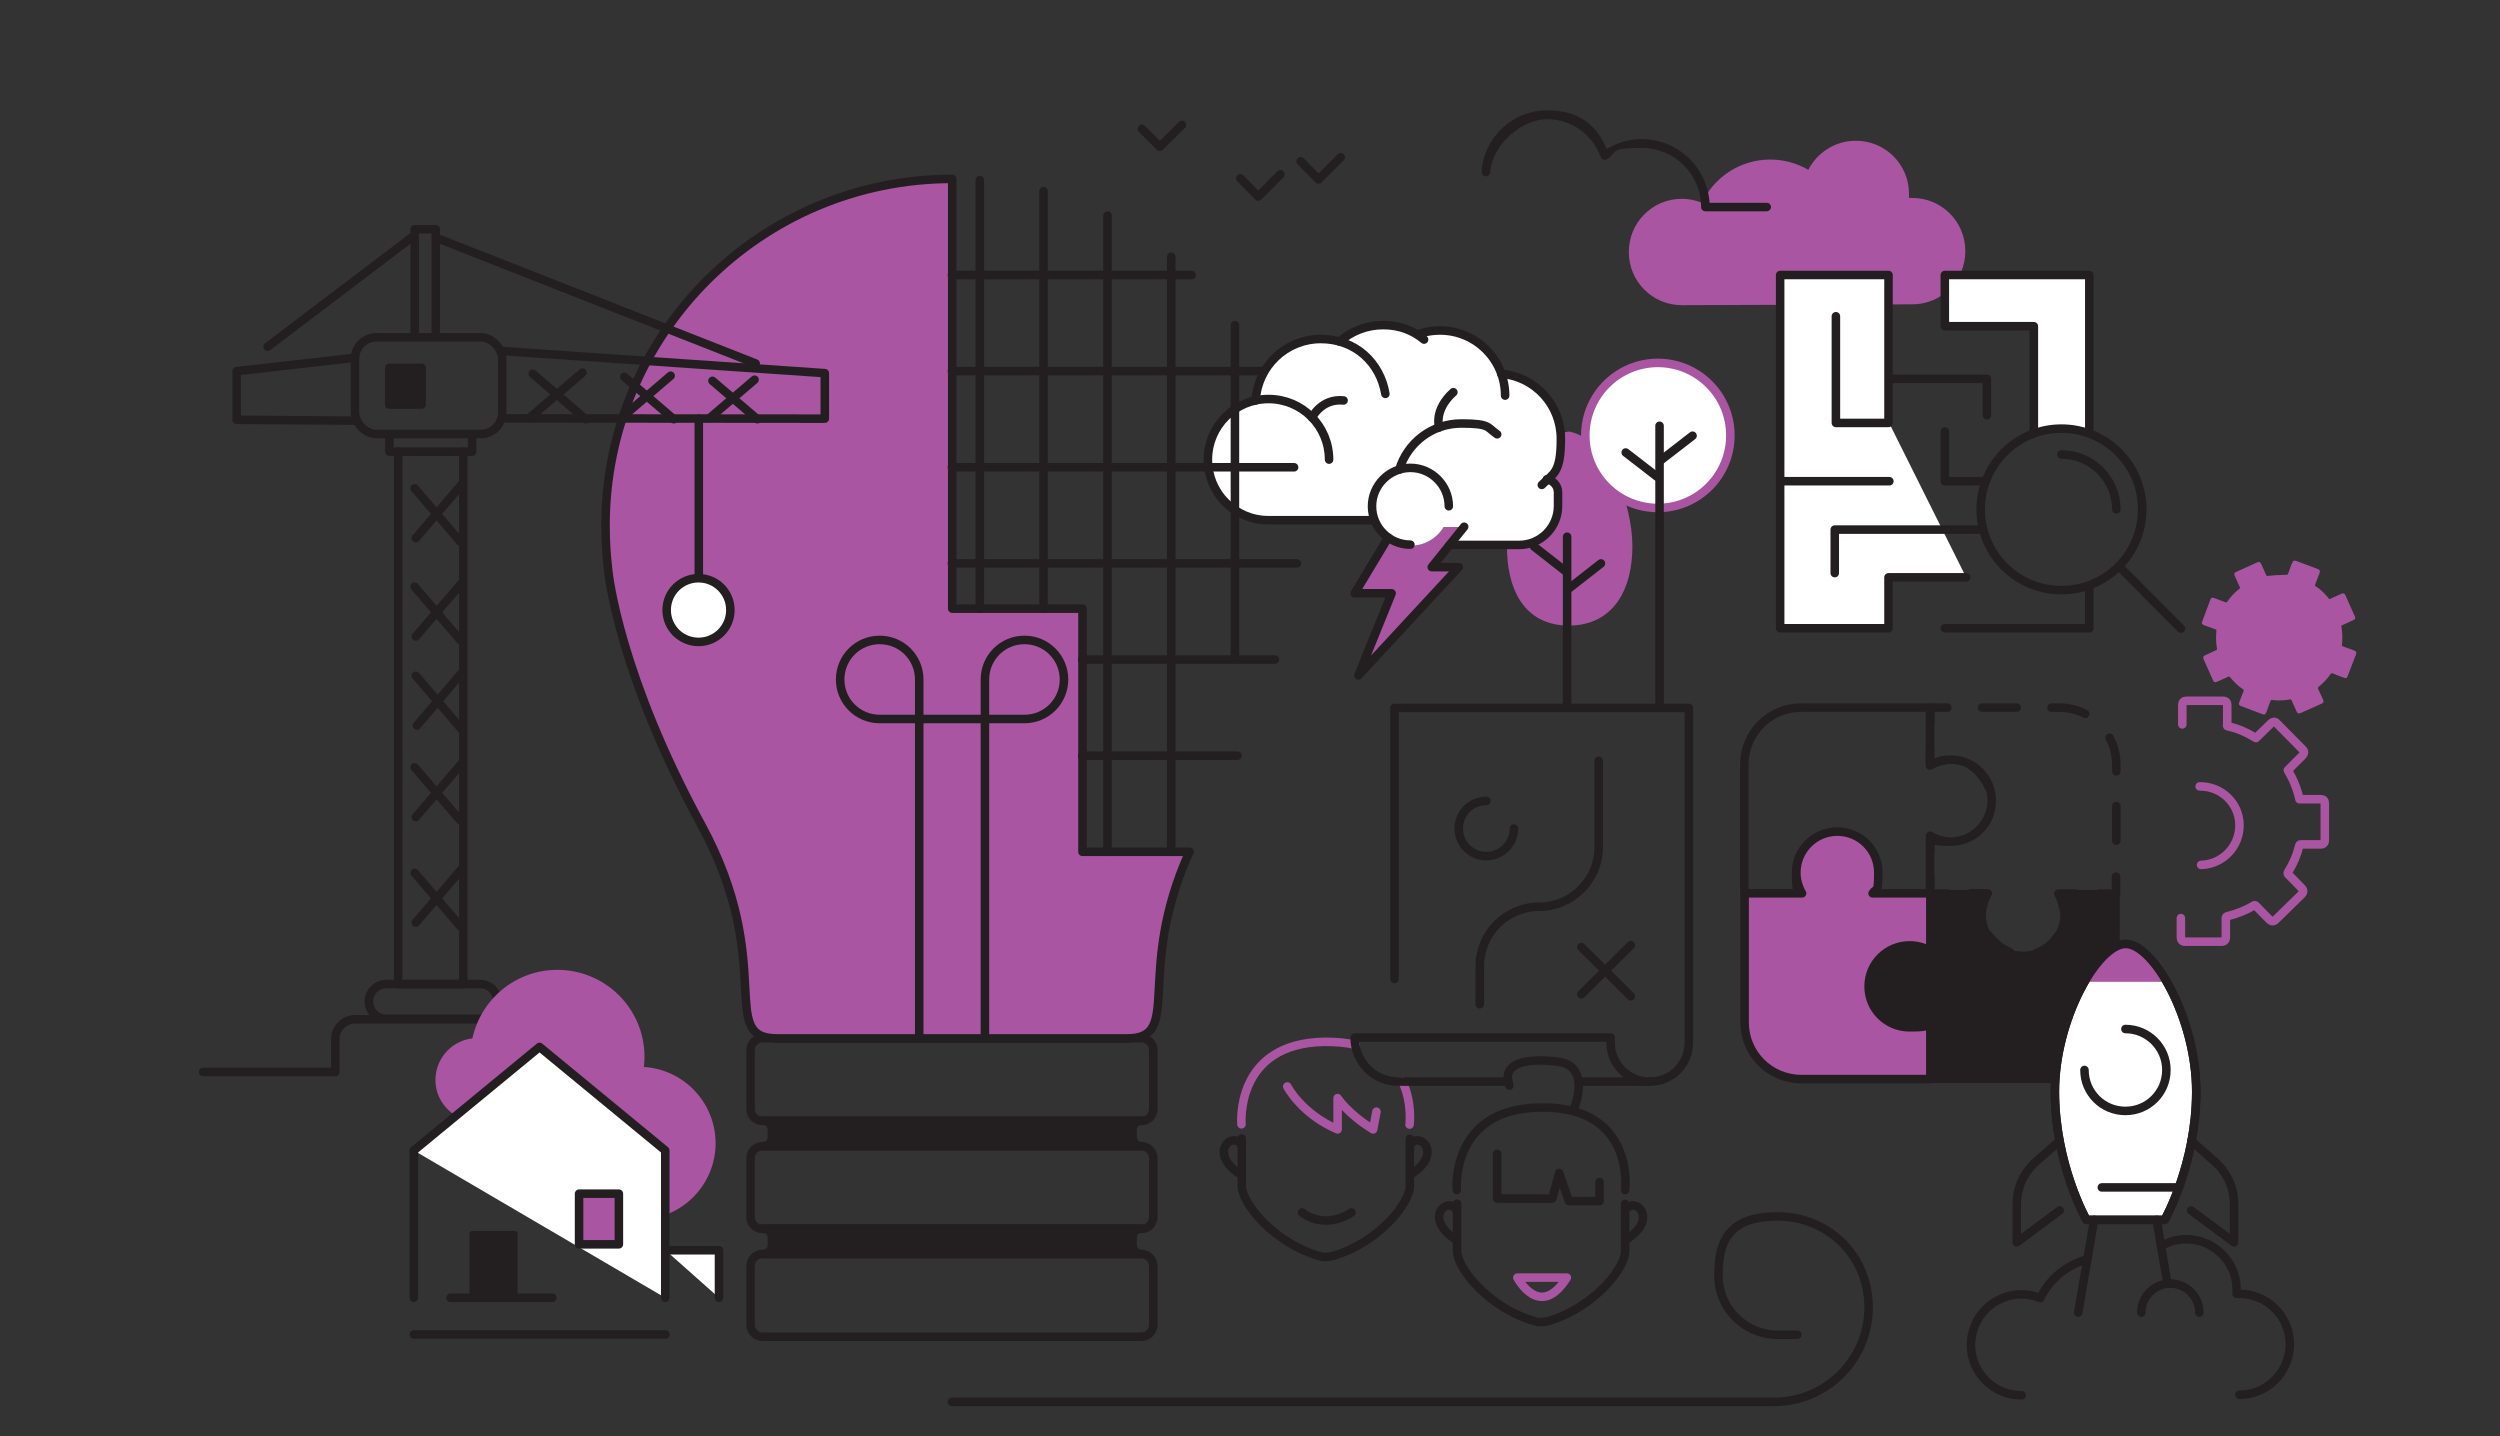 <?xml version="1.0" encoding="UTF-8"?>
<svg id="Calque_1" xmlns="http://www.w3.org/2000/svg" xmlns:xlink="http://www.w3.org/1999/xlink" version="1.1" width="879" height="505" viewBox="0 0 879 505">
  <rect x="0" y="0" width="879" height="505" fill="#333333" stroke="none"/>
  <!-- Generator: Adobe Illustrator 29.6.0, SVG Export Plug-In . SVG Version: 2.1.1 Build 207)  -->
  <defs>
    <style>
      .st0, .st1, .st2, .st3, .st4, .st5, .st6, .st7, .st8, .st9 {
      fill: none;
      }

      .st1 {
      stroke-width: 4.7px;
      }

      .st1, .st2, .st3, .st4, .st5, .st6, .st8, .st9 {
      stroke-linecap: round;
      stroke-linejoin: round;
      }

      .st1, .st4 {
      stroke: #aa55a1;
      }

      .st2 {
      stroke-dasharray: 12.2 12.2;
      }

      .st2, .st3, .st5, .st6, .st7, .st8, .st9 {
      stroke: #231f20;
      }

      .st2, .st4, .st6, .st9 {
      stroke-width: 3px;
      }

      .st3 {
      stroke-width: 2px;
      }

      .st10 {
      fill: #231f20;
      }

      .st5 {
      stroke-width: 2.6px;
      }

      .st7 {
      stroke-miterlimit: 10;
      stroke-width: 1px;
      }

      .st8 {
      stroke-width: 2.9px;
      }

      .st11 {
      fill: #fff;
      }

      .st9 {
      stroke-dasharray: 9.7 9.7;
      }

      .st12 {
      fill: #aa55a1;
      }

      .st13 {
      clip-path: url(#clippath);
      }
    </style>
    <clipPath id="clippath">
      <rect class="st0" width="879" height="505"/>
    </clipPath>
  </defs>
  <g class="st13">
    <path class="st12" d="M532.2,192.1c0,14.1,5.3,25.5,19.4,25.5s20-11.4,20-25.5-7.9-35.2-20-38c-13.5,2.8-19.4,23.9-19.4,38"/>
    <path class="st1" d="M532.2,192.1c0,14.1,5.3,25.5,19.4,25.5s20-11.4,20-25.5-7.9-35.2-20-38c-13.5,2.8-19.4,23.9-19.4,38Z"/>
    <line class="st6" x1="551" y1="188.7" x2="551" y2="248.8"/>
    <line class="st6" x1="562.9" y1="198.1" x2="551.9" y2="206.7"/>
    <line class="st6" x1="539.4" y1="192.2" x2="550.4" y2="200.8"/>
    <path class="st11" d="M608.4,153.1c0,14.1-11.4,25.5-25.5,25.5s-25.5-11.4-25.5-25.5,11.4-25.5,25.5-25.5,25.5,11.4,25.5,25.5"/>
    <circle class="st4" cx="582.9" cy="153.1" r="25.5"/>
    <line class="st6" x1="583.5" y1="149.7" x2="583.5" y2="248.8"/>
    <line class="st6" x1="571.6" y1="159.1" x2="582.6" y2="167.6"/>
    <line class="st6" x1="595.1" y1="153.2" x2="584.1" y2="161.7"/>
    <path class="st12" d="M512.9,199.4l-35.2,38.1,11.6-28.9h-13l11.6-19.3c2.2,1.6,5,2.5,8,2.5,5,0,9.4-2.6,11.8-6.6h7.1l-5,6.3h0l-6.3,7.9h9.4Z"/>
    <path class="st11" d="M547.8,173.1v4.8c0,7.5-6.1,13.7-13.7,13.7h-24.4l5-6.3h-7.1c-2.4,4-6.8,6.6-11.8,6.6s-10.1-2.3-12.6-8.9h-37.3c-11.8,0-21.3-9.5-21.3-21.3s7.2-18.7,16.8-20.8c.7-12.1,10.7-21.6,22.9-21.6s4.5.3,6.6,1c4.1-3.6,9.4-5.8,15.3-5.8s8.4,1.2,11.9,3.3l.8-.2c2.3-.8,4.7-1.2,7.3-1.2,10,0,18.4,6.3,21.6,15.2,11.8,1,21,10.9,21,22.9s-1.8,10.3-5,14.2c2.2.4,3.9,2.3,3.9,4.6"/>
    <polygon class="st12" points="503.5 199.4 503.4 199.4 509.7 191.5 503.5 199.4"/>
    <polygon class="st12" points="512.9 199.4 477.6 237.5 512.9 199.4 512.9 199.4"/>
    <path class="st6" d="M467.3,161.6c0-11.8-9.5-21.3-21.3-21.3s-21.3,9.5-21.3,21.3,9.5,21.3,21.3,21.3h36.4"/>
    <path class="st6" d="M495.9,191.5c-7.5,0-13.5-6.1-13.5-13.5s6.1-13.5,13.5-13.5,13.5,6.1,13.5,13.5"/>
    <path class="st6" d="M492,165.1c2.8-9.4,11.5-16.2,21.8-16.2s9,1.4,12.6,3.8"/>
    <path class="st6" d="M506,150.3s-2-6.1,5-12.4"/>
    <path class="st6" d="M441.5,140.8c.7-12.1,10.7-21.6,22.9-21.6s20.9,8.4,22.7,19.3"/>
    <path class="st6" d="M499,117.4c2.3-.8,4.7-1.2,7.3-1.2,12.7,0,22.9,10.3,22.9,22.9"/>
    <path class="st6" d="M471,120.1c4.1-3.6,9.4-5.8,15.3-5.8s10.5,1.9,14.4,5.1"/>
    <path class="st6" d="M527.8,131.4c11.8,1,21,10.8,21,22.9s-2.6,12.1-6.7,16.2"/>
    <path class="st6" d="M461.3,146.8s3.3-6.8,11.1-6"/>
    <path class="st6" d="M543.9,168.5c2.2.4,3.9,2.3,3.9,4.6v4.8c0,7.5-6.1,13.7-13.7,13.7h-24.4"/>
    <polyline class="st6" points="514.8 185.2 503.4 199.4 512.9 199.4 477.6 237.5 489.3 208.6 476.3 208.6 488.1 189"/>
    <path class="st6" d="M700.3,281.5c0,7.9-6.4,14.4-14.4,14.4s-5.1-.7-7.3-2v20.3h-20.3c1.3-2.1,2-4.6,2-7.3,0-7.9-6.4-14.4-14.4-14.4s-14.4,6.4-14.4,14.4.7,5.1,2,7.3h-20.2v-45.4c0-11,8.9-20,19.9-20h45.4v20.3c2.1-1.2,4.6-2,7.3-2,7.9,0,14.4,6.4,14.4,14.4Z"/>
    <polyline class="st6" points="744 308.2 744 314.2 738 314.2"/>
    <path class="st6" d="M729.7,314.2h-6c1,1.7,1.6,3.6,1.9,5.7"/>
    <path class="st9" d="M723.5,329.1c-2.5,4-7,6.7-12.2,6.7s-12.6-4.8-14-11.2"/>
    <path class="st6" d="M697,319.8c.2-2,.9-4,1.9-5.7h-6"/>
    <polyline class="st6" points="684.7 314.2 678.7 314.2 678.7 308.2"/>
    <path class="st6" d="M678.7,299.9v-6c1.7,1,3.6,1.7,5.7,1.9"/>
    <path class="st9" d="M693.6,293.7c4-2.5,6.7-7,6.7-12.2s-4.8-12.6-11.2-14"/>
    <path class="st6" d="M684.3,267.2c-2,.2-4,.9-5.7,1.9v-6"/>
    <polyline class="st6" points="678.7 254.8 678.7 248.8 684.7 248.8"/>
    <path class="st2" d="M696.9,248.8h27.2c11,0,20,8.9,20,20v33.3"/>
    <path class="st10" d="M744,314.2v45.4c0,11-8.9,19.9-20,19.9h-45.4v-20.2c-2.1,1.2-4.6,2-7.3,2-7.9,0-14.4-6.4-14.4-14.4s6.4-14.4,14.4-14.4,5.1.7,7.3,2v-20.3h20.3c-1.3,2.1-2,4.6-2,7.3,0,7.9,6.4,14.4,14.4,14.4s14.4-6.4,14.4-14.4-.7-5.1-2-7.3h20.3Z"/>
    <path class="st5" d="M744,314.2v45.4c0,11-8.9,19.9-20,19.9h-45.4v-20.2c-2.1,1.2-4.6,2-7.3,2-7.9,0-14.4-6.4-14.4-14.4s6.4-14.4,14.4-14.4,5.1.7,7.3,2v-20.3h20.3c-1.3,2.1-2,4.6-2,7.3,0,7.9,6.4,14.4,14.4,14.4s14.4-6.4,14.4-14.4-.7-5.1-2-7.3h20.3Z"/>
    <path class="st11" d="M772.2,383.8c0,25.6-11.1,45.1-11.1,45.1h-27.5s-11.1-19.5-11.1-45.1,15.1-51.9,24.9-51.9,24.8,26.3,24.8,51.9"/>
    <path class="st6" d="M772.2,383.8c0,25.6-11.1,45.1-11.1,45.1h-27.5s-11.1-19.5-11.1-45.1,15.1-51.9,24.9-51.9,24.8,26.3,24.8,51.9Z"/>
    <path class="st12" d="M657,346.8c0,8,6.4,14.4,14.4,14.4s5.1-.7,7.3-2v20.2h-45.4c-11,0-19.9-8.9-19.9-19.9v-45.4h20.2c-1.2-2.1-2-4.6-2-7.3,0-7.9,6.4-14.4,14.4-14.4s14.4,6.4,14.4,14.4-.7,5.1-2,7.3h20.3v20.3c-2.1-1.3-4.6-2-7.3-2-7.9,0-14.4,6.4-14.4,14.4"/>
    <path class="st6" d="M657,346.8c0,8,6.4,14.4,14.4,14.4s5.1-.7,7.3-2v20.2h-45.4c-11,0-19.9-8.9-19.9-19.9v-45.4h20.2c-1.2-2.1-2-4.6-2-7.3,0-7.9,6.4-14.4,14.4-14.4s14.4,6.4,14.4,14.4-.7,5.1-2,7.3h20.3v20.3c-2.1-1.3-4.6-2-7.3-2-7.9,0-14.4,6.4-14.4,14.4Z"/>
    <path class="st12" d="M761.7,345.2h-28.8c4.7-8,10-13.2,14.4-13.2s9.7,5.2,14.4,13.2"/>
    <path class="st6" d="M772.2,383.8c0,25.6-11.1,45.1-11.1,45.1h-27.5s-11.1-19.5-11.1-45.1,15.1-51.9,24.9-51.9,24.8,26.3,24.8,51.9Z"/>
    <path class="st12" d="M672.4,107c10.3,0,18.7-8.4,18.6-18.8,0-10.3-8.4-18.7-18.8-18.6-.3,0-.6,0-1,0,0-.5,0-1,0-1.5,0-10.3-8.4-18.7-18.8-18.6-7.2,0-13.5,4.2-16.6,10.2-4-2.3-8.5-3.6-13.4-3.6-10.6,0-19.7,6.2-24,15.2-2.2-.9-4.6-1.4-7.1-1.4-10.3,0-18.7,8.4-18.6,18.8,0,10.3,8.4,18.7,18.8,18.6l80.8-.3Z"/>
    <path class="st10" d="M621.2,73.8h-21.6c-.6,0-1-.5-1-1,0-11.8-9.6-21.3-21.3-21.3s-8.8,1.4-12.4,4c-.3.2-.6.2-.9.2-.3-.1-.6-.3-.7-.6-2.9-8.2-10.7-13.7-19.3-13.7s-19.7,8.4-20.5,19.1c0,.6-.5,1-1.1,1-.6,0-1-.5-1-1.1.8-11.8,10.7-21.1,22.5-21.1s17.3,5.5,20.8,13.8c3.8-2.4,8.1-3.7,12.5-3.7,12.6,0,22.9,10,23.4,22.4h20.6c.6,0,1,.5,1,1s-.5,1-1,1"/>
    <path class="st7" d="M621.2,73.8h-21.6c-.6,0-1-.5-1-1,0-11.8-9.6-21.3-21.3-21.3s-8.8,1.4-12.4,4c-.3.2-.6.2-.9.2-.3-.1-.6-.3-.7-.6-2.9-8.2-10.7-13.7-19.3-13.7s-19.7,8.4-20.5,19.1c0,.6-.5,1-1.1,1-.6,0-1-.5-1-1.1.8-11.8,10.7-21.1,22.5-21.1s17.3,5.5,20.8,13.8c3.8-2.4,8.1-3.7,12.5-3.7,12.6,0,22.9,10,23.4,22.4h20.6c.6,0,1,.5,1,1s-.5,1-1,1"/>
    <polyline class="st6" points="436.1 62.7 442.4 69.1 450.2 61.3"/>
    <polyline class="st6" points="457.3 56.7 463.6 63.1 471.4 55.3"/>
    <polyline class="st6" points="401.5 45.3 407.8 51.6 415.6 43.9"/>
    <path class="st6" d="M405.5,369.2v20.7c0,1.2-.5,2.2-1.2,3-.8.8-1.8,1.2-3,1.2h-133.2c-1.2,0-2.2-.5-3-1.2-.8-.8-1.2-1.8-1.2-3v-20.7c0-2.3,1.9-4.2,4.2-4.2h133.2c2.3,0,4.2,1.9,4.2,4.2Z"/>
    <path class="st10" d="M399.1,402.1c.6.6,1.4.9,2.3.9h-133.2c.9,0,1.7-.4,2.3-.9.6-.6.9-1.4.9-2.3v-2.6c0-1.8-1.4-3.2-3.2-3.2h133.2c-1.8,0-3.2,1.4-3.2,3.2v2.6c0,.9.4,1.7.9,2.3"/>
    <path class="st6" d="M399.1,402.1c.6.6,1.4.9,2.3.9h-133.2c.9,0,1.7-.4,2.3-.9.6-.6.9-1.4.9-2.3v-2.6c0-1.8-1.4-3.2-3.2-3.2h133.2c-1.8,0-3.2,1.4-3.2,3.2v2.6c0,.9.4,1.7.9,2.3Z"/>
    <path class="st6" d="M405.5,407.2v20.7c0,1.2-.5,2.2-1.2,3-.8.8-1.8,1.2-3,1.2h-133.2c-1.2,0-2.2-.5-3-1.2-.8-.8-1.2-1.8-1.2-3v-20.7c0-2.3,1.9-4.2,4.2-4.2h133.2c2.3,0,4.2,1.9,4.2,4.2Z"/>
    <path class="st10" d="M399.1,440c.6.6,1.4.9,2.3.9h-133.2c.9,0,1.7-.4,2.3-.9.6-.6.9-1.4.9-2.3v-2.6c0-1.8-1.4-3.2-3.2-3.2h133.2c-1.8,0-3.2,1.4-3.2,3.2v2.6c0,.9.4,1.7.9,2.3"/>
    <path class="st6" d="M399.1,440c.6.6,1.4.9,2.3.9h-133.2c.9,0,1.7-.4,2.3-.9.6-.6.9-1.4.9-2.3v-2.6c0-1.8-1.4-3.2-3.2-3.2h133.2c-1.8,0-3.2,1.4-3.2,3.2v2.6c0,.9.4,1.7.9,2.3Z"/>
    <path class="st6" d="M405.5,445.1v20.7c0,2.3-1.9,4.2-4.2,4.2h-133.2c-2.3,0-4.2-1.9-4.2-4.2v-20.7c0-2.3,1.9-4.2,4.2-4.2h133.2c2.3,0,4.2,1.9,4.2,4.2Z"/>
    <path class="st12" d="M418.2,299.5c-19.3,42.8-2.1,65.6-21.9,65.6h-123.1c-21.2,0,0-26.1-26.6-75-28.6-52.6-32.5-87.2-32.8-89.8,0-.1,0-.2,0-.2-.6-5-.9-10.1-.9-15.3,0-67.4,54.6-121.9,121.9-121.9v151.1h45.8v85.5h37.7Z"/>
    <path class="st6" d="M418.2,299.5c-19.3,42.8-2.1,65.6-21.9,65.6h-123.1c-21.2,0,0-26.1-26.6-75-28.6-52.6-32.5-87.2-32.8-89.8,0-.1,0-.2,0-.2-.6-5-.9-10.1-.9-15.3,0-67.4,54.6-121.9,121.9-121.9v151.1h45.8v85.5h37.7Z"/>
    <polyline class="st6" points="334.7 96.7 344.5 96.7 366.9 96.7 389.4 96.7 411.8 96.7 419 96.7"/>
    <polyline class="st6" points="443.9 130.5 434.2 130.5 411.8 130.5 389.4 130.5 366.9 130.5 344.5 130.5 334.7 130.5"/>
    <polyline class="st6" points="455 164.3 434.2 164.3 411.8 164.3 389.4 164.3 366.9 164.3 344.5 164.3 334.7 164.3"/>
    <polyline class="st6" points="456 198.1 434.2 198.1 411.8 198.1 389.4 198.1 366.9 198.1 344.5 198.1 334.7 198.1"/>
    <polyline class="st6" points="380.5 231.9 389.4 231.9 411.8 231.9 434.2 231.9 448.3 231.9"/>
    <polyline class="st6" points="380.5 265.7 389.4 265.7 411.8 265.7 434.2 265.7 435.1 265.7"/>
    <polyline class="st6" points="344.5 63.3 344.5 96.7 344.5 130.5 344.5 164.3 344.5 198.1 344.5 214"/>
    <polyline class="st6" points="366.9 214 366.9 198.1 366.9 164.3 366.9 130.5 366.9 96.7 366.9 67.2"/>
    <polyline class="st6" points="389.4 75.8 389.4 96.7 389.4 130.5 389.4 164.3 389.4 198.1 389.4 231.9 389.4 265.7 389.4 299.5"/>
    <polyline class="st6" points="411.8 299.5 411.8 265.7 411.8 231.9 411.8 198.1 411.8 164.3 411.8 130.5 411.8 96.7 411.8 90.3"/>
    <polyline class="st6" points="434.2 114.3 434.2 130.5 434.2 164.3 434.2 198.1 434.2 231.9"/>
    <path class="st6" d="M346.3,365v-126.1c0-7.7,6.2-13.9,13.9-13.9s13.9,6.2,13.9,13.9h0c0,7.7-6.2,13.9-13.9,13.9h-50.9c-7.7,0-13.9-6.2-13.9-13.9h0c0-7.7,6.2-13.9,13.9-13.9s13.9,6.2,13.9,13.9v126.1"/>
    <line class="st6" x1="162.2" y1="268.6" x2="146.2" y2="287.3"/>
    <line class="st6" x1="145.8" y1="269.8" x2="161.8" y2="288.4"/>
    <line class="st6" x1="162.2" y1="305.7" x2="146.2" y2="324.4"/>
    <line class="st6" x1="145.8" y1="306.9" x2="161.8" y2="325.6"/>
    <line class="st6" x1="162.5" y1="236.4" x2="146.6" y2="255.1"/>
    <line class="st6" x1="146.2" y1="237.6" x2="162.2" y2="256.3"/>
    <rect class="st6" x="124.8" y="118.6" width="51.8" height="34" rx="7.6" ry="7.6"/>
    <polyline class="st6" points="177.1 147.1 290 147.2 290 131.2 176.4 123.4"/>
    <line class="st6" x1="245.7" y1="147.2" x2="245.7" y2="202.9"/>
    <polyline class="st6" points="124.8 125.8 83.2 130.5 83.2 147.6 124.8 147.9"/>
    <polyline class="st6" points="145.8 116.8 145.8 80.6 153.2 80.6 153.2 116.5"/>
    <line class="st6" x1="145.4" y1="83" x2="94.1" y2="121.9"/>
    <line class="st6" x1="153.6" y1="83.7" x2="265.7" y2="127.8"/>
    <polyline class="st6" points="136.9 152.6 136.9 158.8 166 158.8 166 153.4"/>
    <polyline class="st6" points="140 158.8 140 346 162.9 346 162.9 158.8"/>
    <line class="st6" x1="162.2" y1="205.2" x2="146.2" y2="223.8"/>
    <line class="st6" x1="145.8" y1="206.3" x2="161.8" y2="225"/>
    <line class="st6" x1="162.2" y1="170.5" x2="146.2" y2="189.2"/>
    <line class="st6" x1="145.8" y1="171.7" x2="161.8" y2="190.4"/>
    <line class="st6" x1="205.9" y1="147.4" x2="187.3" y2="131.4"/>
    <line class="st6" x1="204.8" y1="131" x2="186.1" y2="147"/>
    <line class="st6" x1="236.9" y1="147.4" x2="219.5" y2="132.5"/>
    <line class="st6" x1="235.8" y1="132.1" x2="218.4" y2="147"/>
    <line class="st6" x1="266.3" y1="147.4" x2="250.5" y2="133.9"/>
    <line class="st6" x1="265.3" y1="133.5" x2="249.5" y2="147"/>
    <rect class="st10" x="136.8" y="129.3" width="11.5" height="13"/>
    <rect class="st8" x="136.8" y="129.3" width="11.5" height="13"/>
    <path class="st6" d="M135.8,358.2h33c3.3,0,6.1-2.7,6.1-6.1s-2.7-6.1-6.1-6.1h-33c-3.3,0-6.1,2.7-6.1,6.1s2.7,6.1,6.1,6.1Z"/>
    <path class="st6" d="M71.4,376.9h46.5v-11.6c0-3.8,3.1-6.9,6.9-6.9h55c3.8,0,6.9,3.1,6.9,6.9h26.2"/>
    <path class="st6" d="M495.7,400.4v16.6c0,6.2-11.1,19.7-26.4,24.4-.9.3-2.9.8-4.9.4-.2,0-.4-.1-.6-.2-15.7-4.5-27.2-18.4-27.2-24.7v-16.6"/>
    <path class="st4" d="M493.1,380.3c3.5,7.4,2.5,15.1,2.5,15.1"/>
    <path class="st4" d="M436.5,395.3s-2.5-28.5,29.2-29c4.2,0,7.8.3,10.9,1.1"/>
    <path class="st6" d="M436.4,402.5c-3-4.9-11.5,2.6-1,9.9"/>
    <path class="st6" d="M495.8,402.5c3-4.9,11.5,2.6,1,9.9"/>
    <path class="st6" d="M457.8,426.3s7.3,6.4,17.4,0"/>
    <path class="st4" d="M452.6,382s4.9,9.6,17.7,15.1v-11s3.5,5.5,12.5,11c1.5-8.1,1.2-6.4,1.2-6.4"/>
    <path class="st6" d="M571.4,423.3v16.6c0,6.2-11.1,19.7-26.4,24.4-.9.3-2.9.8-4.9.4-.2,0-.4-.1-.6-.2-15.7-4.5-27.2-18.4-27.2-24.7v-16.6"/>
    <path class="st6" d="M512.1,425.4c-3-4.9-11.5,2.6-1,9.9"/>
    <path class="st6" d="M571.6,425.4c3-4.9,11.5,2.6,1,9.9"/>
    <path class="st4" d="M533.5,449.2s7.9,15.2,17.4,0h-17.4Z"/>
    <polyline class="st6" points="526.4 405.7 526.4 421.4 545.8 421.4 548.2 412.4 551.6 422.3 562.4 422.3 562.4 415.6"/>
    <path class="st6" d="M530.7,381.7c-.2-.5-.3-.9-.4-1.4-1.5-6.6,6.6-8.4,17.5-7,5,.6,6.8,3.7,7.2,7,.5,4.3-1.4,8.9-1.4,8.9"/>
    <path class="st6" d="M512.2,418.4s-2.5-28.5,29.2-29c33.7-.6,30,29,30,29"/>
    <path class="st6" d="M710.8,490.6c-9.8,0-17.8-7.9-17.8-17.7,0-9.8,7.9-17.8,17.7-17.8,2.4,0,4.7.5,6.7,1.3,3.2-6.7,9.2-11.7,16.5-13.6"/>
    <path class="st6" d="M759.8,438.1c2.6-1.5,5.6-2.4,8.8-2.4,9.8,0,17.8,7.9,17.8,17.7,0,.5,0,1,0,1.5.3,0,.6,0,.9,0,9.8,0,17.8,7.9,17.8,17.7,0,9.8-7.9,17.8-17.7,17.8"/>
    <line class="st6" x1="736.3" y1="428.9" x2="730.7" y2="461.5"/>
    <polyline class="st6" points="762.1 451.4 759.8 438.1 758.3 428.9"/>
    <path class="st6" d="M752.9,461.5c0-5.7,4.6-10.2,10.2-10.2s10.2,4.6,10.2,10.2"/>
    <path class="st6" d="M724.1,401.2l-8.1,7.1c-4.4,3.8-6.9,9.3-6.9,15.1v13.4l15.1-11.2"/>
    <path class="st6" d="M770.5,401.2l8.1,7.1c4.4,3.8,6.9,9.3,6.9,15.1v13.4l-15.1-11.2"/>
    <path class="st6" d="M747.3,361.8c7.9,0,14.4,6.4,14.4,14.4s-6.4,14.4-14.4,14.4-14.4-6.4-14.4-14.4"/>
    <line class="st6" x1="766.1" y1="417.5" x2="739" y2="417.5"/>
    <polyline class="st11" points="645.5 111.2 645.5 148.7 664 148.7 664 96.7 625.9 96.7 625.9 220.9 664 220.9 664 203 691.3 203"/>
    <polyline class="st6" points="645.5 111.2 645.5 148.7 664 148.7 664 96.7 625.9 96.7 625.9 220.9 664 220.9 664 203 691.3 203"/>
    <line class="st6" x1="625.9" y1="169.2" x2="664.3" y2="169.2"/>
    <polyline class="st6" points="645.1 201.5 645.1 186.2 696.1 186.2"/>
    <polyline class="st6" points="683.8 151.7 683.8 169.2 697.1 169.2"/>
    <polyline class="st6" points="664.3 133.2 698.6 133.2 698.6 146"/>
    <polyline class="st11" points="715.1 151.7 715.1 114.7 683.8 114.7 683.8 96.7 734.6 96.7 734.6 151.7"/>
    <polyline class="st6" points="715.1 151.7 715.1 114.7 683.8 114.7 683.8 96.7 734.6 96.7 734.6 151.7"/>
    <polyline class="st6" points="734.6 207 734.6 220.9 683.8 220.9"/>
    <circle class="st6" cx="724.8" cy="179.1" r="28.4"/>
    <path class="st6" d="M724.8,159.8c10.7,0,19.3,8.7,19.3,19.3"/>
    <line class="st6" x1="745" y1="199.1" x2="766.8" y2="221"/>
    <path class="st6" d="M490.3,344.2v-95.3h103.5v117.7c0,7.6-6.1,13.7-13.7,13.7"/>
    <path class="st6" d="M555,380.3h25c-3.8,0-7.2-1.5-9.7-4-2.5-2.5-4-5.9-4-9.7v-1.8h-90c0,4.3,1.7,8.1,4.5,11,2.8,2.8,6.7,4.5,11,4.5h38.5"/>
    <path class="st6" d="M532.3,291.3c0,5.3-4.3,9.7-9.7,9.7s-9.7-4.3-9.7-9.7,4.3-9.7,9.7-9.7"/>
    <path class="st6" d="M520.3,353.1v-13.4c0-11.6,9.4-20.9,20.9-20.9s20.9-9.4,20.9-20.9v-30.4"/>
    <line class="st6" x1="556" y1="333" x2="573.4" y2="350.3"/>
    <line class="st6" x1="556" y1="349.6" x2="573.4" y2="332.3"/>
    <path class="st12" d="M226.6,371.2c.2,16.9-13.3,30.8-30.2,31-16.9.2-30.8-13.3-31-30.2-.2-16.9,13.3-30.8,30.2-31,16.9-.2,30.8,13.3,31,30.2"/>
    <path class="st12" d="M251.6,401.6c.2,14.8-11.7,27-26.5,27.2s-27-11.7-27.2-26.5c-.2-14.8,11.7-27,26.5-27.2,14.8-.2,27,11.7,27.2,26.5"/>
    <path class="st12" d="M182.5,379.5c0,8.1-6.4,14.8-14.5,14.9-8.1,0-14.8-6.4-14.9-14.5-.1-8.1,6.4-14.8,14.5-14.9,8.1,0,14.8,6.4,14.9,14.5"/>
    <polyline class="st11" points="145.5 404.5 189.7 368.1 233.9 404.5 233.9 456.3"/>
    <polyline class="st6" points="145.5 404.5 189.7 368.1 233.9 404.5 233.9 456.3"/>
    <line class="st6" x1="145.5" y1="456.3" x2="145.5" y2="404.5"/>
    <rect class="st12" x="203.6" y="419.7" width="14" height="17.8"/>
    <rect class="st6" x="203.6" y="419.7" width="14" height="17.8"/>
    <polyline class="st10" points="166.1 456.3 166.1 433.8 181 433.8 181 456.3"/>
    <polyline class="st3" points="166.1 456.3 166.1 433.8 181 433.8 181 456.3"/>
    <line class="st6" x1="158.4" y1="456.3" x2="194.2" y2="456.3"/>
    <polyline class="st11" points="234 439.6 252.8 439.6 252.8 456.3"/>
    <polyline class="st6" points="234 439.6 252.8 439.6 252.8 456.3"/>
    <line class="st11" x1="145.5" y1="469.2" x2="234" y2="469.2"/>
    <line class="st6" x1="145.5" y1="469.2" x2="234" y2="469.2"/>
    <path class="st11" d="M256.8,214.5c0,6.2-5,11.2-11.2,11.2s-11.2-5-11.2-11.2,5-11.2,11.2-11.2,11.2,5,11.2,11.2"/>
    <path class="st6" d="M256.8,214.5c0,6.2-5,11.2-11.2,11.2s-11.2-5-11.2-11.2,5-11.2,11.2-11.2,11.2,5,11.2,11.2Z"/>
    <path class="st6" d="M334.7,492.9h289.1c18.3,0,33.2-14.9,33.2-33.2s-14.3-32-32-32-20.8,9.3-20.8,20.8,9.3,20.8,20.8,20.8h6.9"/>
    <line class="st6" x1="395.4" y1="510.8" x2="213" y2="510.8"/>
    <path class="st4" d="M767.3,254.7c0-1.2,0-2.6,0-3.9,0-1,0-1.9,0-2.9,0-1,.5-1.5,1.5-1.5,4.3,0,8.6,0,12.8,0,1,0,1.5.5,1.5,1.5,0,2.1,0,4.3,0,6.4,0,.2,0,.3,0,.5-.2.4,0,.6.3.6,3.3.7,6.3,2,9.1,3.7.2.1.5.3.7.4.2-.2.3-.3.5-.5,1.6-1.6,3.2-3.1,4.8-4.7.7-.6,1.4-.7,2,0,3,3.1,6.1,6.1,9.1,9.2.7.7.6,1.4,0,2.1-1.6,1.6-3.2,3.1-4.7,4.7-.2.2-.3.3-.5.5,1.9,3.2,3.3,6.6,4.1,10.2,1.7,0,3.3,0,4.9,0,.9,0,1.7,0,2.6,0,.9,0,1.4.5,1.4,1.4,0,4.3,0,8.6,0,13,0,1-.5,1.5-1.5,1.5-2.3,0-4.6,0-6.9,0-.4,0-.5.1-.6.5-.8,3.3-2.1,6.3-3.9,9.2-.2.3-.2.5,0,.8,1.6,1.6,3.2,3.2,4.7,4.8.8.8.8,1.5,0,2.3-3,2.9-6,5.9-9,8.8-.8.8-1.5.8-2.3,0-1.6-1.6-3.2-3.2-4.7-4.8-.3-.3-.5-.3-.8-.1-2.8,1.7-5.9,2.9-9.1,3.7-.5.1-.7.3-.7.8,0,2.2,0,4.4,0,6.6,0,1.1-.5,1.6-1.6,1.6-4.3,0-8.6,0-12.8,0-.9,0-1.4-.6-1.4-1.5,0-2.3,0-4.6,0-6.8"/>
    <path class="st4" d="M773.4,276.5c7.6-.1,13.9,5.9,14,13.5.1,7.6-5.9,13.9-13.5,14.1"/>
    <path class="st12" d="M804.4,201.9c.3-.7.6-1.5.9-2.4.2-.6.4-1.2.7-1.7.2-.6.6-.8,1.3-.6,2.6,1,5.2,1.9,7.7,2.9.6.2.8.6.6,1.3-.5,1.3-1,2.6-1.5,3.9,0,0,0,.2-.1.3-.2.2,0,.3,0,.4,1.8,1.1,3.3,2.6,4.7,4.3.1.1.2.3.3.4.1,0,.3-.1.4-.2,1.3-.6,2.6-1.2,4-1.8.5-.2,1,0,1.2.5,1.1,2.5,2.3,5.1,3.4,7.6.3.6,0,1-.5,1.2-1.3.6-2.6,1.2-3.9,1.8-.1,0-.3.1-.4.2.4,2.4.5,4.7.2,7.1,1,.4,2,.8,3,1.1.5.2,1,.4,1.5.6.5.2.7.6.5,1.2-1,2.6-2,5.2-3,7.8-.2.6-.6.8-1.2.5-1.4-.5-2.8-1-4.2-1.6-.2,0-.3,0-.5.2-1.2,1.8-2.7,3.3-4.4,4.7-.2.2-.2.3-.1.5.6,1.3,1.2,2.6,1.8,3.9.3.7.2,1.1-.5,1.4-2.5,1.1-4.9,2.2-7.4,3.3-.7.3-1.1.2-1.4-.5-.6-1.3-1.2-2.6-1.8-4-.1-.2-.2-.3-.5-.3-2.1.4-4.2.5-6.3.2-.3,0-.5,0-.6.4-.5,1.3-1,2.7-1.5,4-.3.7-.6.9-1.3.6-2.6-1-5.2-1.9-7.7-2.9-.6-.2-.7-.7-.5-1.2.5-1.4,1-2.8,1.6-4.1,0-.2,0-.4-.2-.5-1.8-1.2-3.3-2.7-4.7-4.4-.2-.2-.3-.2-.5-.1-1.3.6-2.6,1.2-4,1.8-.7.3-1.1.2-1.4-.5-1.1-2.5-2.2-5-3.3-7.4-.3-.7-.2-1.1.5-1.4,1.3-.6,2.6-1.2,3.9-1.8.3-.1.3-.2.3-.5-.4-2.1-.4-4.3-.2-6.4,0-.3,0-.3-.3-.4-1.4-.5-2.7-1-4.1-1.5-.7-.3-.9-.7-.6-1.3.9-2.5,1.9-5,2.8-7.5.3-.9.6-1,1.5-.7,1.3.5,2.7,1,4,1.5.2,0,.3,0,.4-.1,1.2-1.8,2.7-3.4,4.4-4.7.2-.2.3-.3.1-.6-.6-1.3-1.2-2.7-1.8-4-.3-.6-.1-1,.5-1.3,2.5-1.1,5-2.3,7.5-3.4.6-.3,1-.1,1.3.5.6,1.3,1.2,2.7,1.8,4,.1.3.2.3.5.3,1.3-.1,2.6-.3,3.9-.3.5,0,1.8-.1,2.9-.1"/>
  </g>
</svg>